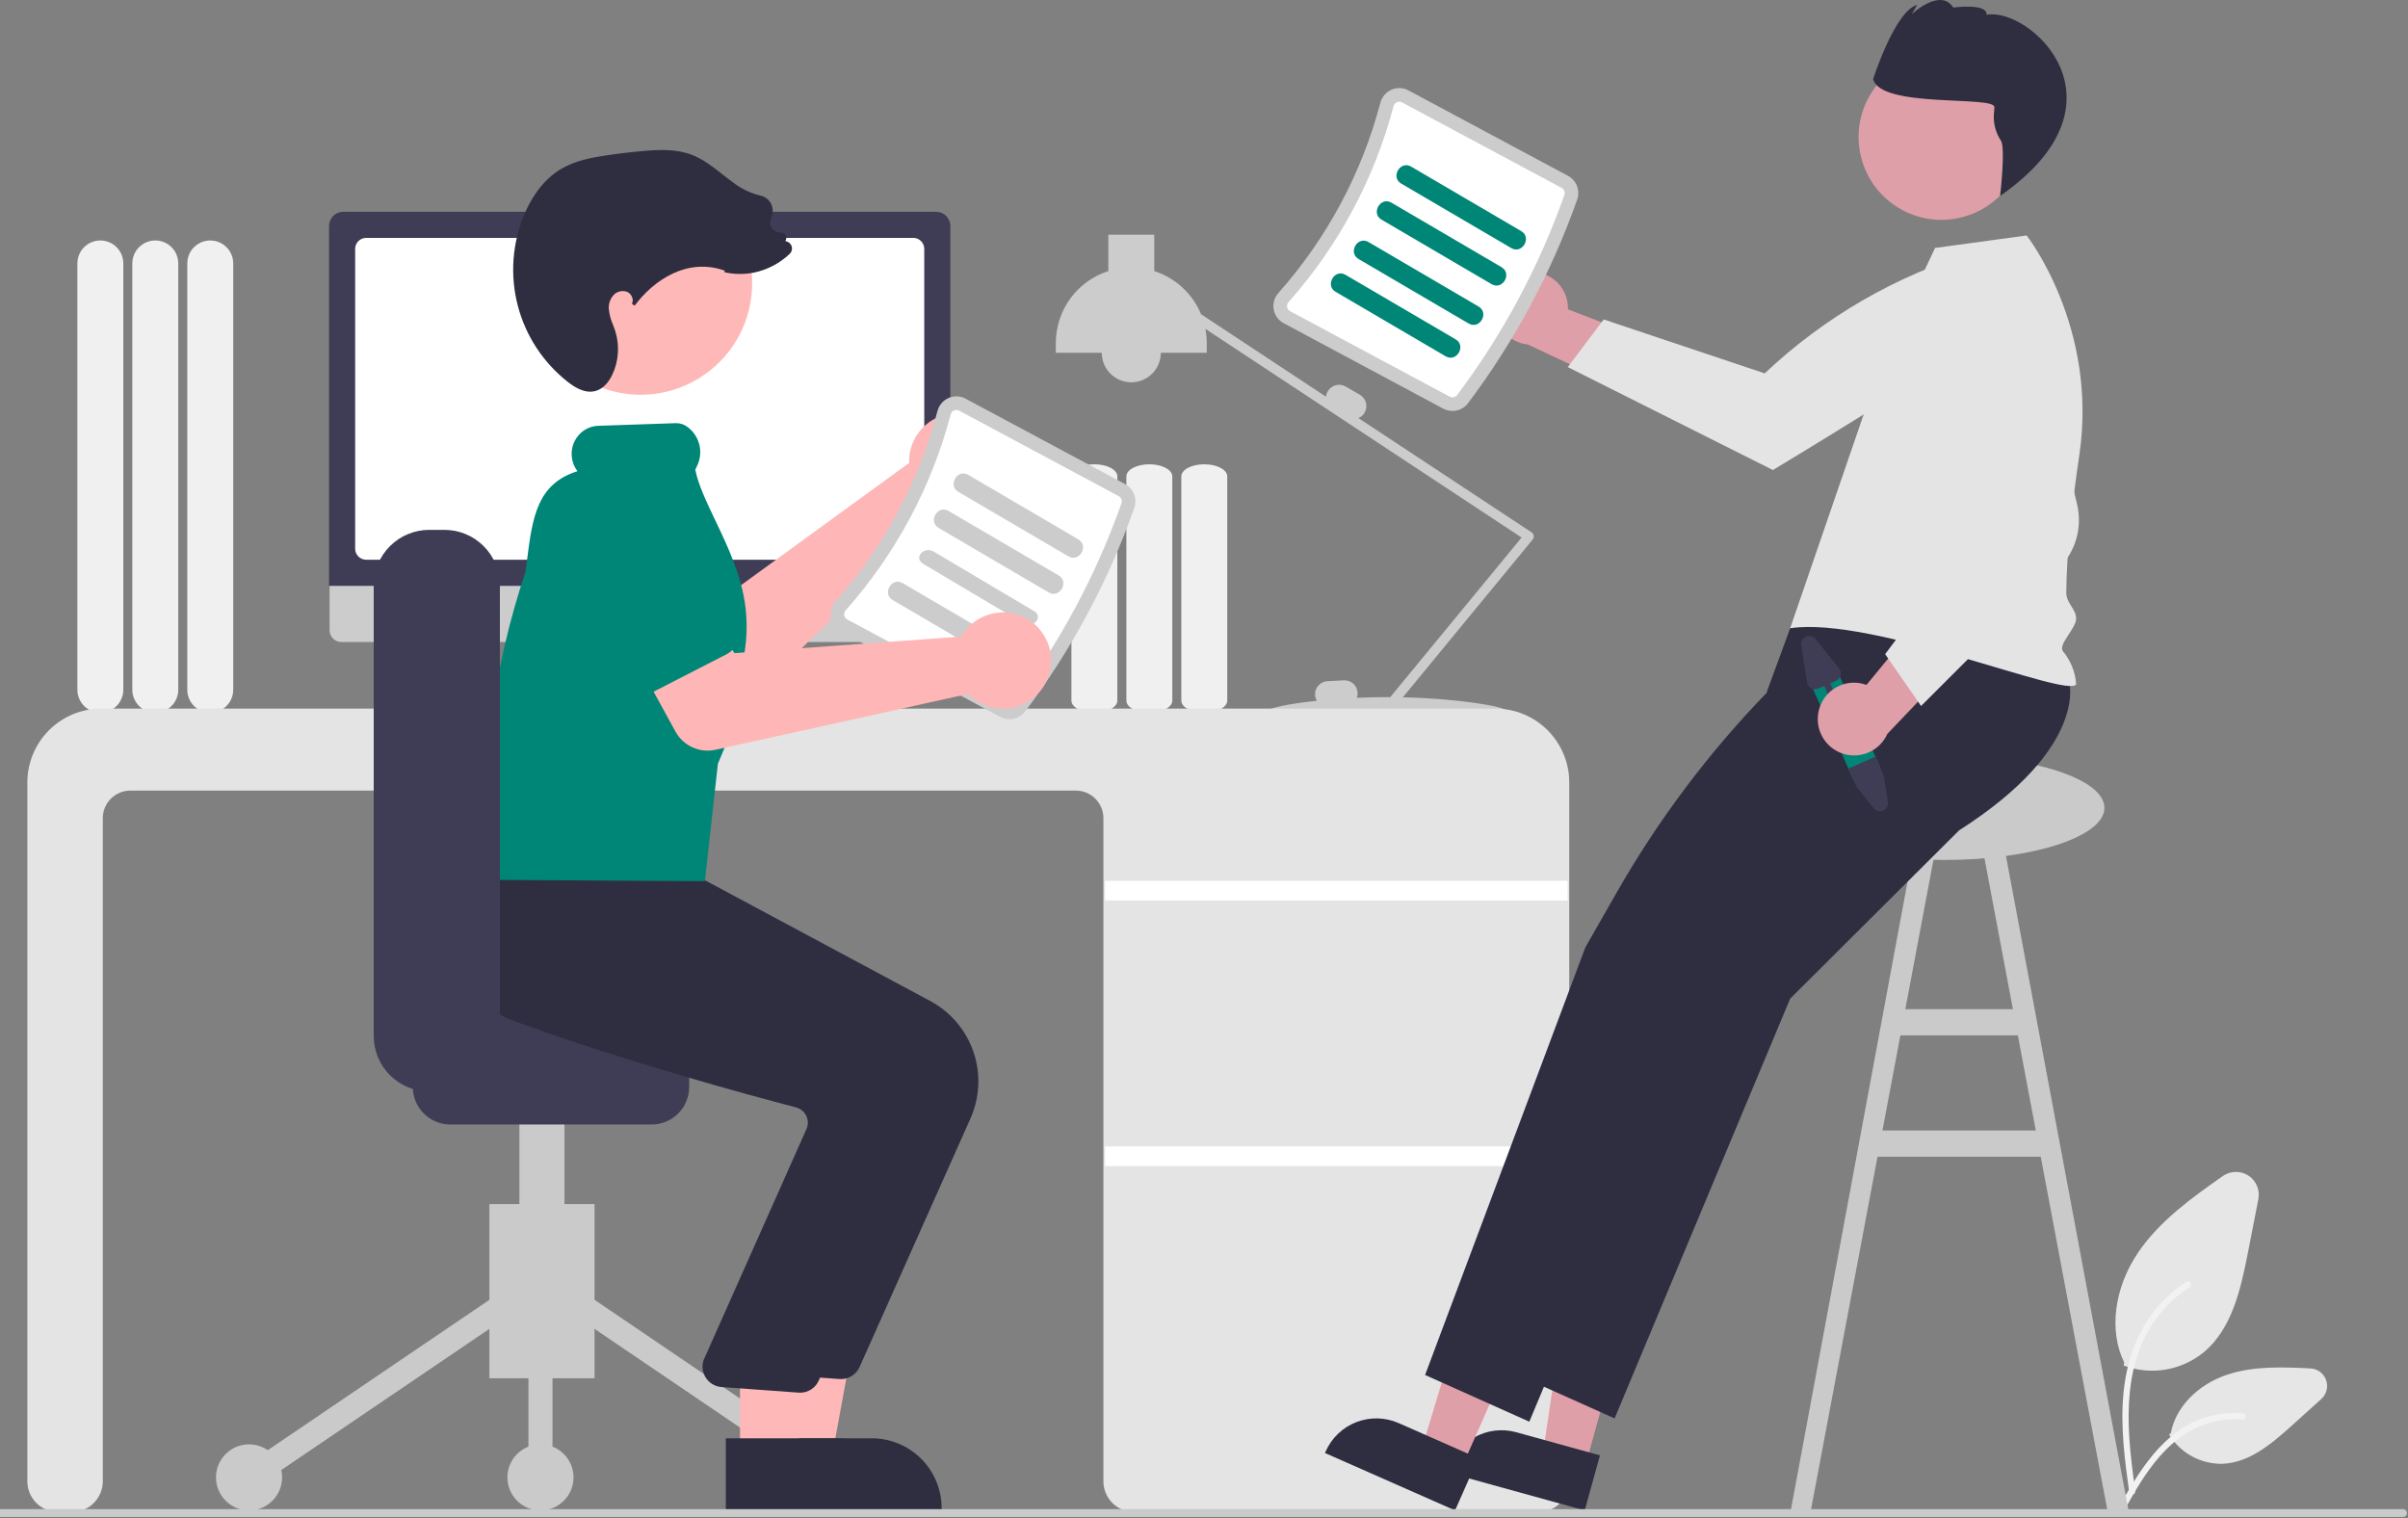 <?xml version="1.0" encoding="UTF-8"?> <svg xmlns="http://www.w3.org/2000/svg" width="563" height="355" viewBox="0 0 563 355" fill="none"><rect x="0" y="0" width="563" height="355" fill="#808080" stroke="none"/><g clip-path="url(#clip0_1092_1223)"><path d="M43.789 161.266V61.59C43.789 60.167 44.355 58.802 45.362 57.795C46.369 56.788 47.734 56.223 49.158 56.223C50.582 56.223 51.948 56.788 52.955 57.795C53.962 58.802 54.528 60.167 54.528 61.59V161.266C54.528 162.69 53.962 164.055 52.955 165.061C51.948 166.068 50.582 166.633 49.158 166.633C47.734 166.633 46.369 166.068 45.362 165.061C44.355 164.055 43.789 162.69 43.789 161.266Z" fill="#F0F0F0"></path><path d="M30.939 161.266V61.59C30.939 60.167 31.505 58.802 32.512 57.795C33.519 56.788 34.885 56.223 36.309 56.223C37.733 56.223 39.098 56.788 40.105 57.795C41.112 58.802 41.678 60.167 41.678 61.59V161.266C41.678 162.69 41.112 164.055 40.105 165.061C39.098 166.068 37.733 166.633 36.309 166.633C34.885 166.633 33.519 166.068 32.512 165.061C31.505 164.055 30.939 162.69 30.939 161.266Z" fill="#F0F0F0"></path><path d="M18.092 161.266V61.59C18.092 60.167 18.657 58.802 19.664 57.795C20.671 56.788 22.037 56.223 23.461 56.223C24.885 56.223 26.251 56.788 27.258 57.795C28.265 58.802 28.83 60.167 28.83 61.59V161.266C28.83 162.69 28.265 164.055 27.258 165.061C26.251 166.068 24.885 166.633 23.461 166.633C22.037 166.633 20.671 166.068 19.664 165.061C18.657 164.055 18.092 162.69 18.092 161.266Z" fill="#F0F0F0"></path><path d="M503.166 320.469C501.003 320.47 498.857 320.098 496.822 319.368L496.508 319.255L496.653 318.561C493.008 311.2 494.282 301.115 499.915 292.824C505.036 285.286 512.823 279.805 519.694 274.971C520.565 274.357 521.601 274.019 522.667 273.998C523.733 273.978 524.78 274.277 525.675 274.856C526.57 275.436 527.27 276.27 527.687 277.25C528.104 278.231 528.218 279.314 528.014 280.36L525.557 292.961C523.784 302.051 521.675 310.654 515.419 316.019C511.983 318.893 507.646 320.468 503.166 320.469Z" fill="#E6E6E6"></path><path d="M519.255 342.242C516.875 342.228 514.537 341.62 512.452 340.473C510.367 339.326 508.602 337.677 507.317 335.675L507.139 335.398L507.563 335.023C508.662 329.029 513.832 323.688 520.774 321.39C527.083 319.303 534.048 319.644 540.188 319.945C541 319.984 541.781 320.263 542.434 320.747C543.086 321.231 543.58 321.898 543.853 322.663C544.126 323.428 544.166 324.257 543.967 325.044C543.769 325.832 543.341 326.542 542.737 327.086L535.828 333.321C530.807 337.85 525.8 341.94 519.759 342.232C519.591 342.239 519.423 342.242 519.255 342.242Z" fill="#E6E6E6"></path><path d="M497.812 348.907C496.792 341.312 495.743 333.62 496.458 325.943C497.094 319.126 499.129 312.467 503.273 307.008C505.462 304.125 508.138 301.646 511.181 299.685C511.972 299.174 512.7 300.455 511.912 300.963C506.638 304.386 502.58 309.388 500.321 315.255C497.798 321.814 497.392 328.965 497.827 335.932C498.09 340.146 498.648 344.332 499.209 348.513C499.254 348.701 499.228 348.898 499.134 349.067C499.04 349.236 498.886 349.363 498.703 349.424C498.611 349.448 498.514 349.455 498.419 349.442C498.324 349.429 498.233 349.398 498.15 349.35C498.067 349.302 497.995 349.238 497.937 349.162C497.879 349.086 497.836 348.999 497.812 348.907Z" fill="#F2F2F2"></path><path d="M494.929 353.273C499.84 344.393 505.537 334.524 515.715 331.369C518.541 330.496 521.511 330.182 524.458 330.447C525.386 330.529 525.154 331.991 524.227 331.909C519.278 331.494 514.34 332.829 510.275 335.681C506.342 338.418 503.279 342.222 500.686 346.256C499.098 348.727 497.676 351.303 496.253 353.876C495.798 354.698 494.469 354.104 494.929 353.273Z" fill="#F2F2F2"></path><path d="M492.719 353.143L497.678 353.256L467.779 193.592L462.82 194.526L470.628 235.945H445.474L453.282 194.526L448.323 193.592L418.674 353.256L423.383 353.143L438.971 270.448H477.131L492.719 353.143ZM440.127 264.314L444.318 242.079H471.784L475.975 264.314H440.127Z" fill="#CACACA"></path><path d="M276.197 163.809V111.376C276.197 109.819 278.606 108.552 281.566 108.552C284.527 108.552 286.936 109.819 286.936 111.376V163.809C286.936 165.366 284.527 166.633 281.566 166.633C278.606 166.633 276.197 165.366 276.197 163.809Z" fill="#F0F0F0"></path><path d="M263.35 163.809V111.376C263.35 109.819 265.758 108.552 268.719 108.552C271.679 108.552 274.088 109.819 274.088 111.376V163.809C274.088 165.366 271.679 166.633 268.719 166.633C265.758 166.633 263.35 165.366 263.35 163.809Z" fill="#F0F0F0"></path><path d="M250.502 163.809V111.376C250.502 109.819 252.911 108.552 255.871 108.552C258.832 108.552 261.24 109.819 261.24 111.376V163.809C261.24 165.366 258.832 166.633 255.871 166.633C252.911 166.633 250.502 165.366 250.502 163.809Z" fill="#F0F0F0"></path><path d="M358.588 125.25C358.564 125.09 358.507 124.938 358.42 124.802C358.334 124.666 358.219 124.55 358.085 124.461L317.606 97.749C318.216 97.495 318.726 97.048 319.059 96.477C319.463 95.772 319.573 94.936 319.362 94.15C319.152 93.365 318.639 92.696 317.936 92.287L314.615 90.37C313.91 89.966 313.073 89.857 312.288 90.068C311.503 90.278 310.832 90.79 310.424 91.493C310.203 91.879 310.07 92.309 310.035 92.753L280.816 73.47C279.835 71.095 278.347 68.962 276.457 67.219C274.566 65.477 272.319 64.168 269.87 63.383V54.881H259.132V63.383C255.569 64.522 252.46 66.763 250.255 69.783C248.049 72.802 246.86 76.445 246.859 80.184V82.484H257.598C257.598 84.314 258.325 86.069 259.62 87.363C260.914 88.657 262.67 89.385 264.501 89.385C266.332 89.385 268.088 88.657 269.382 87.363C270.677 86.069 271.404 84.314 271.404 82.484H282.143V80.184C282.142 79.081 282.038 77.981 281.832 76.897L355.75 125.677L325.045 162.995C324.807 162.994 324.569 162.991 324.329 162.991C321.88 162.991 319.506 163.049 317.244 163.149C317.381 162.77 317.44 162.368 317.419 161.965C317.375 161.154 317.011 160.393 316.407 159.849C315.803 159.305 315.008 159.022 314.196 159.062L310.366 159.262C309.554 159.306 308.793 159.67 308.249 160.274C307.705 160.878 307.422 161.672 307.461 162.484C307.49 162.964 307.632 163.429 307.877 163.843C301.105 164.562 296.716 165.554 296.716 166.058C296.716 166.885 308.5 166.098 323.25 166.06C323.317 166.252 323.435 166.422 323.59 166.554C323.745 166.685 323.932 166.773 324.133 166.808C324.333 166.843 324.539 166.824 324.73 166.753C324.92 166.683 325.089 166.563 325.218 166.405L325.502 166.06C340.208 166.101 351.942 166.883 351.942 166.058C351.942 165.28 341.509 163.345 327.991 163.035L358.339 126.152C358.442 126.027 358.517 125.882 358.56 125.727C358.602 125.572 358.612 125.409 358.588 125.25Z" fill="#CCCCCC"></path><path d="M359.694 353.526H265.184C263.274 353.524 261.443 352.764 260.092 351.414C258.742 350.064 257.982 348.234 257.98 346.324V191.278C257.978 189.572 257.299 187.936 256.093 186.73C254.886 185.524 253.25 184.846 251.543 184.844H30.473C28.767 184.846 27.131 185.524 25.924 186.73C24.717 187.936 24.038 189.572 24.036 191.278V346.324C24.034 348.234 23.274 350.064 21.924 351.414C20.573 352.764 18.742 353.524 16.832 353.526H13.598C11.689 353.524 9.857 352.764 8.507 351.414C7.156 350.064 6.397 348.234 6.395 346.324V182.927C6.4 178.353 8.22 173.968 11.455 170.734C14.69 167.5 19.077 165.68 23.653 165.675H349.64C354.216 165.68 358.603 167.5 361.838 170.734C365.073 173.968 366.893 178.353 366.899 182.927V346.324C366.896 348.234 366.137 350.064 364.786 351.414C363.435 352.764 361.604 353.524 359.694 353.526Z" fill="#E4E4E4"></path><path d="M366.516 205.929H258.365V210.529H366.516V205.929Z" fill="white"></path><path d="M366.516 268.035H258.365V272.635H366.516V268.035Z" fill="white"></path><path d="M168.839 164.918L165.731 163.61L163.599 148.033H135.203L132.892 163.546L130.111 164.936C129.978 165.002 129.871 165.112 129.808 165.246C129.745 165.381 129.73 165.533 129.764 165.678C129.798 165.823 129.88 165.952 129.997 166.044C130.113 166.136 130.258 166.186 130.406 166.186H168.583C168.736 166.186 168.884 166.134 169.002 166.037C169.119 165.941 169.2 165.806 169.231 165.657C169.261 165.507 169.238 165.352 169.167 165.218C169.096 165.083 168.98 164.977 168.839 164.918Z" fill="#E6E6E6"></path><path d="M219.301 150.106H79.814C79.082 150.104 78.381 149.812 77.864 149.294C77.347 148.776 77.057 148.075 77.057 147.343V127.681H222.058V147.343C222.058 148.075 221.768 148.776 221.251 149.294C220.734 149.812 220.033 150.104 219.301 150.106Z" fill="#CCCCCC"></path><path d="M222.205 136.974H76.93V52.844C76.931 51.961 77.282 51.115 77.907 50.49C78.531 49.866 79.378 49.515 80.261 49.514H218.873C219.756 49.515 220.603 49.866 221.228 50.49C221.852 51.115 222.204 51.961 222.205 52.844V136.974Z" fill="#3F3D56"></path><path d="M213.527 130.868H85.605C84.924 130.867 84.272 130.596 83.79 130.115C83.309 129.634 83.038 128.981 83.037 128.3V58.187C83.038 57.507 83.309 56.854 83.79 56.373C84.272 55.892 84.924 55.621 85.605 55.62H213.527C214.208 55.621 214.861 55.892 215.342 56.373C215.824 56.854 216.094 57.507 216.095 58.187V128.3C216.094 128.981 215.824 129.634 215.342 130.115C214.861 130.596 214.208 130.867 213.527 130.868Z" fill="white"></path><path d="M356.928 63.669C358.152 63.493 359.4 63.587 360.583 63.945C361.766 64.302 362.857 64.915 363.778 65.74C364.698 66.565 365.427 67.581 365.912 68.718C366.398 69.854 366.628 71.084 366.587 72.319L394.633 83.11L381.926 92.185L357.241 80.546C355.17 80.339 353.246 79.38 351.836 77.85C350.425 76.321 349.624 74.327 349.585 72.246C349.547 70.166 350.273 68.144 351.627 66.563C352.98 64.982 354.866 63.952 356.928 63.669Z" fill="#DF9FA8"></path><path d="M463.422 58.371L468.166 66.995C467.02 72.464 464.056 77.385 459.758 80.958C452.493 87.082 414.509 109.892 414.509 109.892L366.557 85.827L374.945 74.684L412.593 87.296C426.558 74.114 443.411 64.375 461.809 58.855L463.422 58.371Z" fill="#E4E4E4"></path><path d="M454.6 201.065C475.268 201.065 492.024 195.608 492.024 188.875C492.024 182.143 475.268 176.686 454.6 176.686C433.931 176.686 417.176 182.143 417.176 188.875C417.176 195.608 433.931 201.065 454.6 201.065Z" fill="#CACACA"></path><path d="M370.643 342.813L360.705 340.067L366.571 300.443L381.238 304.497L370.643 342.813Z" fill="#DF9FA8"></path><path d="M370.514 353.143L338.471 344.288L338.583 343.883C339.497 340.577 341.688 337.769 344.673 336.077C347.659 334.385 351.194 333.948 354.502 334.862L354.503 334.862L374.074 340.27L370.514 353.143Z" fill="#2F2E41"></path><path d="M341.829 342.942L332.396 338.778L343.973 300.432L357.893 306.576L341.829 342.942Z" fill="#DF9FA8"></path><path d="M340.197 353.143L309.785 339.719L309.955 339.334C311.341 336.196 313.918 333.737 317.118 332.498C320.318 331.259 323.879 331.341 327.019 332.726L327.02 332.726L345.594 340.925L340.197 353.143Z" fill="#2F2E41"></path><path d="M483.725 159.073C483.725 159.073 488.724 174.556 458.052 194.136L418.549 233.484L377.503 331.631L353.135 320.711L357.914 307.958L361.121 299.401L362.762 295.023L364.521 290.33L390.609 220.721L412.523 182.366L413.158 161.554L418.549 146.883L457.654 133.012L483.725 159.073Z" fill="#2F2E41"></path><path d="M463.782 159.84C463.782 159.84 468.781 175.322 438.108 194.903L398.605 234.251L357.56 332.398L333.191 321.477L337.971 308.725L341.178 300.168L342.818 295.79L344.577 291.097L370.665 221.487L378.003 208.645C387.682 191.703 399.444 176.038 413.015 162.016L420.208 154.583L420.975 143.082L437.711 133.779L463.782 159.84Z" fill="#2F2E41"></path><path d="M440.152 84.043L452.424 57.974L473.841 55.054C473.841 55.054 490.564 76.351 486.173 106.279C484.527 117.501 483.185 128.674 483.105 138.482C483.084 141.091 485.368 142.256 485.406 144.616C485.444 146.933 481.078 150.708 482.338 152.283C484.14 154.454 485.214 157.136 485.406 159.95C483.886 163.566 437.884 143.976 418.549 146.883L440.152 84.043Z" fill="#E4E4E4"></path><path d="M470.57 41.929C476.036 32.737 473.013 20.855 463.817 15.39C454.62 9.926 442.734 12.948 437.267 22.14C431.801 31.333 434.824 43.215 444.02 48.68C453.217 54.144 465.103 51.122 470.57 41.929Z" fill="#DF9FA8"></path><path d="M466.302 25.082C466.265 25.592 466.214 26.267 466.155 27.03C466.095 29.12 466.684 31.177 467.842 32.919C468.925 34.751 467.632 45.816 467.632 45.816C499.363 23.706 474.291 1.493 464.483 3.467C464.688 0.656 456.689 1.77 456.689 1.77C453.642 -2.975 446.962 3.323 446.962 3.323L448.251 1.155C443.065 2.474 437.939 18.496 437.939 18.496C439.698 25.407 466.507 22.271 466.302 25.082Z" fill="#2F2E41"></path><path d="M343.21 94.298C354.114 79.8 362.734 63.719 368.77 46.614C369.12 45.591 369.095 44.477 368.7 43.47C368.305 42.464 367.565 41.63 366.613 41.117L329.301 21.132C328.697 20.806 328.027 20.622 327.341 20.595C326.656 20.567 325.973 20.696 325.345 20.971C324.706 21.249 324.138 21.669 323.685 22.2C323.232 22.73 322.906 23.357 322.732 24.032C318.389 40.515 310.226 55.745 298.903 68.489C298.436 69.008 298.095 69.626 297.904 70.297C297.713 70.967 297.677 71.673 297.8 72.359C297.918 73.034 298.189 73.674 298.592 74.229C298.995 74.784 299.519 75.24 300.125 75.562L337.437 95.547C338.392 96.056 339.496 96.21 340.553 95.981C341.61 95.752 342.552 95.156 343.21 94.298Z" fill="#CCCCCC"></path><path d="M340.665 92.386C340.464 92.636 340.182 92.808 339.868 92.873C339.553 92.938 339.226 92.891 338.942 92.741L301.63 72.755C301.449 72.661 301.292 72.526 301.171 72.361C301.051 72.196 300.971 72.005 300.937 71.803C300.898 71.591 300.909 71.372 300.969 71.165C301.029 70.957 301.136 70.766 301.282 70.606C312.939 57.487 321.343 41.808 325.814 24.84C325.865 24.63 325.965 24.435 326.105 24.27C326.244 24.106 326.42 23.975 326.619 23.89C326.805 23.806 327.009 23.767 327.214 23.776C327.418 23.784 327.618 23.84 327.797 23.939L365.109 43.924C365.392 44.076 365.612 44.323 365.732 44.621C365.852 44.919 365.865 45.249 365.767 45.555C359.839 62.354 351.373 78.147 340.665 92.386Z" fill="white"></path><path d="M327.61 42.926L353.346 58.005C355.906 59.505 358.225 55.531 355.668 54.033L329.933 38.954C327.372 37.454 325.054 41.428 327.61 42.926Z" fill="#008677"></path><path d="M323.009 51.36L348.744 66.439C351.305 67.939 353.623 63.965 351.067 62.467L325.331 47.388C322.771 45.888 320.452 49.862 323.009 51.36Z" fill="#008677"></path><path d="M317.639 60.561L343.375 75.64C345.936 77.14 348.254 73.166 345.698 71.668L319.962 56.589C317.402 55.089 315.083 59.063 317.639 60.561Z" fill="#008677"></path><path d="M312.27 68.229L338.006 83.308C340.566 84.808 342.885 80.833 340.329 79.335L314.593 64.256C312.033 62.756 309.714 66.731 312.27 68.229Z" fill="#008677"></path><path d="M429.59 156.924L439.252 178.642C439.485 179.162 439.584 179.732 439.542 180.3C439.499 180.868 439.315 181.416 439.007 181.896C438.644 182.469 438.12 182.921 437.5 183.197C436.881 183.472 436.193 183.558 435.525 183.444C435.297 183.409 435.074 183.35 434.859 183.266C434.005 182.937 433.316 182.282 432.944 181.446L423.282 159.728C423.098 159.314 422.997 158.868 422.986 158.415C422.974 157.962 423.052 157.511 423.214 157.088C423.543 156.234 424.197 155.545 425.033 155.173C425.87 154.801 426.82 154.777 427.674 155.105C428.529 155.434 429.218 156.088 429.59 156.924Z" fill="#008677"></path><path d="M438.472 176.891L440.407 181.274L441.397 187.488C441.463 187.897 441.391 188.317 441.193 188.681C440.996 189.045 440.683 189.334 440.305 189.502C439.926 189.67 439.502 189.709 439.099 189.611C438.696 189.514 438.337 189.287 438.077 188.964L434.072 183.982L432.164 179.694L438.472 176.891Z" fill="#3F3D56"></path><path d="M421.135 150.881L422.519 159.576C422.565 159.861 422.675 160.131 422.841 160.367C423.008 160.602 423.226 160.796 423.48 160.933C423.733 161.071 424.015 161.148 424.303 161.16C424.591 161.171 424.878 161.116 425.141 160.999L426.514 160.389L429.163 166.344C429.246 166.529 429.399 166.674 429.589 166.747C429.779 166.82 429.989 166.814 430.175 166.732C430.361 166.649 430.506 166.496 430.579 166.307C430.652 166.117 430.647 165.906 430.565 165.721L427.916 159.766L429.288 159.155C429.743 158.953 430.1 158.578 430.279 158.114C430.458 157.649 430.447 157.133 430.246 156.677C430.179 156.526 430.092 156.385 429.988 156.256L424.456 149.405C424.196 149.082 423.836 148.855 423.433 148.758C423.031 148.661 422.607 148.699 422.228 148.868C421.849 149.036 421.537 149.325 421.339 149.689C421.141 150.053 421.07 150.472 421.135 150.881Z" fill="#3F3D56"></path><path d="M425.143 166.575C425.361 165.359 425.842 164.205 426.555 163.194C427.267 162.184 428.192 161.342 429.265 160.728C430.338 160.114 431.532 159.742 432.764 159.64C433.996 159.537 435.236 159.705 436.396 160.133L455.469 136.918L460.087 151.83L441.267 171.59C440.419 173.49 438.903 175.013 437.006 175.87C435.11 176.728 432.964 176.86 430.977 176.242C428.989 175.624 427.297 174.298 426.222 172.516C425.147 170.735 424.763 168.621 425.143 166.575Z" fill="#DF9FA8"></path><path d="M449.154 165.067L440.754 152.937L464.608 121.144L452.319 94.822L453.214 63.512L463.369 61.637L463.495 61.7C468.432 64.541 472.248 68.984 474.309 74.292C476.843 80.623 482.497 104.387 485.643 117.989C486.261 120.625 486.193 123.375 485.447 125.977C484.7 128.58 483.299 130.947 481.378 132.855L449.154 165.067Z" fill="#E4E4E4"></path><path d="M212.631 106.458C212.561 107.047 212.538 107.641 212.561 108.234L169.552 139.512L157.736 134.285L147.514 151.079L167.531 162.365C169.149 163.277 171.018 163.639 172.859 163.399C174.7 163.158 176.413 162.327 177.741 161.03L221.029 118.765C223.245 119.328 225.579 119.203 227.722 118.407C229.865 117.611 231.715 116.182 233.026 114.309C234.336 112.437 235.046 110.21 235.059 107.925C235.073 105.639 234.39 103.404 233.102 101.516C231.813 99.628 229.981 98.177 227.847 97.356C225.714 96.535 223.381 96.382 221.159 96.919C218.936 97.455 216.93 98.655 215.407 100.359C213.884 102.063 212.915 104.191 212.631 106.458Z" fill="#FFB6B6"></path><path d="M168.161 140.656L155.618 161.548C155.262 162.142 154.781 162.653 154.209 163.045C153.637 163.436 152.987 163.701 152.303 163.819C151.62 163.937 150.919 163.907 150.249 163.73C149.578 163.553 148.954 163.233 148.418 162.794L129.638 147.376C126.607 145.534 124.43 142.565 123.585 139.12C122.74 135.676 123.296 132.037 125.13 129.001C126.965 125.965 129.928 123.781 133.372 122.926C136.815 122.071 140.457 122.616 143.499 124.441L165.873 133.718C166.514 133.983 167.089 134.384 167.561 134.892C168.033 135.401 168.389 136.005 168.606 136.663C168.823 137.321 168.896 138.019 168.819 138.708C168.742 139.397 168.518 140.061 168.161 140.656Z" fill="#008677"></path><path d="M114.421 322.247H139.006V281.521H114.421V322.247Z" fill="#CACACA"></path><path d="M137.775 303.071L134.619 307.719L193.624 347.743L196.779 343.094L137.775 303.071Z" fill="#CACACA"></path><path d="M115.653 303.071L56.648 343.095L59.804 347.743L118.808 307.719L115.653 303.071Z" fill="#CACACA"></path><path d="M195.201 353.142C199.469 353.142 202.928 349.684 202.928 345.419C202.928 341.153 199.469 337.695 195.201 337.695C190.934 337.695 187.475 341.153 187.475 345.419C187.475 349.684 190.934 353.142 195.201 353.142Z" fill="#CACACA"></path><path d="M126.362 353.142C130.629 353.142 134.088 349.684 134.088 345.419C134.088 341.153 130.629 337.695 126.362 337.695C122.094 337.695 118.635 341.153 118.635 345.419C118.635 349.684 122.094 353.142 126.362 353.142Z" fill="#CACACA"></path><path d="M58.227 353.142C62.494 353.142 65.954 349.684 65.954 345.419C65.954 341.153 62.494 337.695 58.227 337.695C53.959 337.695 50.5 341.153 50.5 345.419C50.5 349.684 53.959 353.142 58.227 353.142Z" fill="#CACACA"></path><path d="M129.172 305.395H123.553V345.419H129.172V305.395Z" fill="#CACACA"></path><path d="M121.446 299.778H131.982V245.711H121.446V299.778Z" fill="#CACACA"></path><path d="M96.51 254.137V241.498C96.512 239.171 97.438 236.94 99.084 235.294C100.73 233.649 102.962 232.723 105.29 232.721H152.353C154.681 232.723 156.913 233.649 158.559 235.294C160.205 236.94 161.131 239.171 161.134 241.498V254.137C161.131 256.464 160.205 258.695 158.559 260.34C156.913 261.986 154.681 262.911 152.353 262.914H105.29C102.962 262.911 100.73 261.986 99.084 260.34C97.438 258.695 96.512 256.464 96.51 254.137Z" fill="#3F3D56"></path><path d="M181.511 340.531L194.526 340.53L200.719 306.785L181.51 306.786L181.511 340.531Z" fill="#FFB8B8"></path><path d="M178.192 353.143L220.16 353.141V352.61C220.16 350.466 219.738 348.343 218.917 346.362C218.096 344.381 216.893 342.581 215.376 341.064C213.859 339.548 212.059 338.345 210.077 337.525C208.095 336.704 205.971 336.282 203.826 336.282H203.824L178.191 336.283L178.192 353.143Z" fill="#2F2E41"></path><path d="M200.979 319.605L226.927 261.44C229.094 256.537 229.333 250.999 227.598 245.928C225.863 240.857 222.281 236.626 217.565 234.076L161.282 203.907L135.6 201.723L111.909 199.571L111.738 199.86C111.52 200.229 106.426 209.024 109.869 218.667C112.481 225.982 119.274 231.696 130.061 235.649C155.237 244.877 184.321 252.764 195.657 255.726C196.158 255.854 196.626 256.087 197.031 256.409C197.435 256.731 197.767 257.135 198.004 257.594C198.242 258.048 198.384 258.546 198.42 259.057C198.455 259.568 198.385 260.082 198.213 260.564L174.106 314.704C173.854 315.391 173.764 316.126 173.841 316.853C173.919 317.58 174.162 318.28 174.553 318.898C174.944 319.516 175.471 320.037 176.095 320.419C176.719 320.801 177.422 321.035 178.15 321.103L196.163 322.414C196.316 322.428 196.468 322.435 196.62 322.435C197.542 322.435 198.445 322.168 199.219 321.665C199.992 321.163 200.604 320.447 200.979 319.605Z" fill="#2F2E41"></path><path d="M173.017 340.531L186.032 340.53L192.225 306.785L173.016 306.786L173.017 340.531Z" fill="#FFB8B8"></path><path d="M169.698 353.143L211.666 353.141V352.61C211.666 350.466 211.244 348.343 210.423 346.362C209.602 344.381 208.399 342.581 206.882 341.064C205.365 339.548 203.564 338.345 201.583 337.525C199.601 336.704 197.477 336.282 195.332 336.282H195.33L169.697 336.283L169.698 353.143Z" fill="#2F2E41"></path><path d="M191.423 322.789L217.371 264.624C219.537 259.721 219.777 254.183 218.042 249.112C216.307 244.041 212.724 239.809 208.008 237.26L151.726 207.091L126.043 204.907L107.488 203.298L107.49 203.044C107.272 203.413 102.178 212.207 105.621 221.851C108.233 229.166 109.718 234.879 120.504 238.833C145.681 248.061 174.765 255.948 186.101 258.91C186.601 259.038 187.07 259.271 187.474 259.593C187.879 259.915 188.211 260.318 188.448 260.778C188.686 261.232 188.827 261.73 188.863 262.241C188.899 262.752 188.829 263.265 188.656 263.748L164.55 317.888C164.298 318.574 164.207 319.31 164.285 320.037C164.362 320.764 164.606 321.464 164.996 322.082C165.387 322.7 165.915 323.22 166.539 323.603C167.162 323.985 167.866 324.219 168.594 324.286L186.607 325.597C186.76 325.612 186.912 325.619 187.063 325.619C187.986 325.619 188.889 325.351 189.662 324.849C190.436 324.347 191.047 323.631 191.423 322.789Z" fill="#2F2E41"></path><path d="M175.146 72.257C178.478 58.252 169.821 44.198 155.811 40.867C141.8 37.537 127.742 46.19 124.41 60.195C121.078 74.2 129.735 88.254 143.745 91.584C157.755 94.915 171.814 86.262 175.146 72.257Z" fill="#FFB8B8"></path><path d="M239.661 166.372C250.565 151.873 259.185 135.793 265.221 118.687C265.571 117.664 265.546 116.55 265.151 115.544C264.756 114.537 264.017 113.703 263.064 113.191L225.752 93.206C225.148 92.88 224.478 92.696 223.793 92.668C223.107 92.64 222.424 92.769 221.796 93.045C221.157 93.323 220.589 93.743 220.136 94.273C219.683 94.804 219.357 95.43 219.183 96.106C214.84 112.589 206.677 127.818 195.354 140.563C194.888 141.081 194.546 141.7 194.355 142.37C194.164 143.041 194.129 143.746 194.251 144.433C194.37 145.108 194.64 145.748 195.043 146.303C195.446 146.858 195.97 147.314 196.576 147.636L233.888 167.621C234.843 168.13 235.947 168.283 237.004 168.054C238.061 167.826 239.003 167.229 239.661 166.372Z" fill="#CCCCCC"></path><path d="M237.116 164.459C236.915 164.709 236.633 164.882 236.319 164.947C236.004 165.012 235.677 164.965 235.394 164.815L198.081 144.829C197.9 144.735 197.743 144.599 197.623 144.434C197.502 144.269 197.422 144.078 197.388 143.877C197.349 143.664 197.36 143.446 197.42 143.238C197.48 143.03 197.587 142.839 197.733 142.68C209.39 129.56 217.794 113.882 222.265 96.913C222.317 96.704 222.416 96.509 222.556 96.344C222.695 96.179 222.871 96.049 223.07 95.963C223.257 95.88 223.46 95.841 223.665 95.849C223.869 95.858 224.069 95.913 224.249 96.012L261.56 115.997C261.843 116.15 262.063 116.396 262.184 116.694C262.304 116.992 262.316 117.322 262.218 117.628C256.29 134.427 247.824 150.22 237.116 164.459Z" fill="white"></path><path d="M224.061 115L249.797 130.078C252.357 131.579 254.676 127.604 252.12 126.106L226.384 111.027C223.824 109.527 221.505 113.502 224.061 115Z" fill="#CCCCCC"></path><path d="M219.46 123.434L245.195 138.513C247.756 140.013 250.075 136.038 247.518 134.54L221.783 119.462C219.222 117.961 216.903 121.936 219.46 123.434Z" fill="#CCCCCC"></path><path d="M215.842 131.835L239.247 145.724C241.576 147.106 244.066 144.249 241.741 142.87L218.336 128.98C216.007 127.598 213.517 130.455 215.842 131.835Z" fill="#CCCCCC"></path><path d="M208.721 140.302L234.457 155.381C237.018 156.881 239.336 152.906 236.78 151.409L211.044 136.33C208.484 134.829 206.165 138.804 208.721 140.302Z" fill="#CCCCCC"></path><path d="M164.813 206.018L113.212 205.71L113.198 205.343C112.214 179.462 115.378 156.018 122.872 133.672C122.978 132.836 123.092 131.942 123.204 131.064C124.484 121.067 125.501 113.129 135.011 110.173C134.219 109.12 133.752 107.858 133.667 106.543C133.607 105.669 133.722 104.792 134.004 103.962C134.287 103.133 134.732 102.368 135.313 101.713C135.869 101.079 136.545 100.563 137.303 100.193C138.06 99.824 138.884 99.609 139.725 99.561L158.092 98.935C159.057 98.929 159.996 99.247 160.759 99.839C162.157 100.878 163.14 102.38 163.531 104.076C163.922 105.773 163.696 107.554 162.894 109.099C162.677 109.53 162.595 109.726 162.563 109.811C163.216 113.231 165.153 117.293 167.203 121.592C170.139 127.747 173.466 134.722 174.321 142.185C174.783 146.214 174.591 150.292 173.753 154.26C173.37 156.399 173.282 158.579 173.491 160.742C173.659 163.948 173.817 166.975 172.004 169.903C171.542 170.697 171.013 171.543 170.393 172.48L167.842 178.574L164.813 206.018Z" fill="#008677"></path><path d="M87.377 242.236V136.839C87.381 133.405 88.747 130.112 91.177 127.683C93.606 125.255 96.9 123.889 100.336 123.885H103.92C107.356 123.889 110.65 125.255 113.079 127.683C115.509 130.112 116.875 133.405 116.879 136.839V242.236C116.875 245.671 115.509 248.963 113.079 251.392C110.65 253.82 107.356 255.186 103.92 255.19H100.336C96.9 255.186 93.606 253.82 91.177 251.392C88.747 248.963 87.381 245.671 87.377 242.236Z" fill="#3F3D56"></path><path d="M225.752 147.358C225.381 147.822 225.048 148.314 224.755 148.83L171.709 152.702L164.433 142.027L146.883 150.897L157.925 171.045C158.817 172.673 160.214 173.967 161.904 174.734C163.595 175.501 165.489 175.699 167.302 175.299L226.386 162.242C227.97 163.889 230.019 165.015 232.26 165.47C234.5 165.925 236.826 165.687 238.928 164.788C241.03 163.889 242.808 162.372 244.026 160.438C245.244 158.504 245.845 156.246 245.748 153.962C245.65 151.679 244.86 149.48 243.482 147.656C242.103 145.833 240.202 144.473 238.032 143.756C235.861 143.039 233.523 143 231.33 143.643C229.136 144.287 227.19 145.583 225.752 147.358Z" fill="#FFB6B6"></path><path d="M169.924 152.939L148.239 164.065C147.622 164.382 146.944 164.562 146.251 164.593C145.558 164.624 144.867 164.505 144.224 164.245C143.581 163.985 143.002 163.589 142.526 163.085C142.05 162.581 141.688 161.98 141.465 161.324L133.656 138.321C132.055 135.163 131.77 131.499 132.864 128.132C133.957 124.765 136.34 121.967 139.492 120.352C129.879 125.284 149.899 111.274 157.54 126.154L171.644 145.839C172.048 146.403 172.325 147.047 172.457 147.727C172.59 148.408 172.574 149.109 172.41 149.783C172.247 150.456 171.94 151.087 171.511 151.632C171.082 152.176 170.541 152.622 169.924 152.939Z" fill="#008677"></path><path d="M138 91.578C136.43 91.578 134.698 90.822 132.746 89.29C127.001 84.78 122.894 78.511 121.056 71.444C119.218 64.377 119.75 56.902 122.571 50.167C123.991 46.777 126.646 42.17 131.233 39.47C134.53 37.53 138.403 36.829 141.775 36.324C144.694 35.887 147.65 35.539 150.56 35.291C154.037 34.994 158.054 34.793 161.717 36.184C164.402 37.204 166.686 39.005 168.895 40.746C169.666 41.353 170.462 41.981 171.259 42.562C173.192 44.069 175.421 45.151 177.8 45.738C178.303 45.842 178.776 46.052 179.19 46.355C179.604 46.658 179.948 47.046 180.198 47.493C180.454 47.948 180.609 48.452 180.654 48.972C180.698 49.492 180.63 50.015 180.454 50.506C180.11 51.472 179.799 52.343 180.428 53.286C180.661 53.618 180.972 53.889 181.334 54.073C181.696 54.257 182.098 54.35 182.504 54.343C182.718 54.34 182.93 54.39 183.12 54.489C183.31 54.588 183.472 54.733 183.592 54.911C183.713 55.087 183.79 55.29 183.814 55.503C183.839 55.715 183.812 55.93 183.734 56.13L183.633 56.39C183.903 56.415 184.163 56.505 184.39 56.653C184.617 56.801 184.805 57.002 184.938 57.238C185.134 57.575 185.211 57.968 185.153 58.354C185.096 58.74 184.909 59.095 184.622 59.36C182.296 61.574 179.394 63.092 176.248 63.741C174.095 64.163 171.88 64.158 169.729 63.726L169.383 63.659L169.426 63.275C160.724 60.173 152.87 65.438 148.392 71.456L147.746 71.048C147.857 70.824 147.921 70.579 147.935 70.33C147.95 70.08 147.913 69.829 147.828 69.594C147.738 69.312 147.593 69.05 147.401 68.823C147.21 68.597 146.975 68.41 146.712 68.275C146.178 68.055 145.592 67.998 145.026 68.111C144.46 68.224 143.941 68.501 143.533 68.909C143.117 69.344 142.797 69.861 142.592 70.427C142.388 70.993 142.303 71.595 142.344 72.195C142.462 73.468 142.786 74.712 143.304 75.88C143.515 76.439 143.732 77.017 143.909 77.599C144.9 80.909 144.636 84.467 143.167 87.594C142.489 89.02 141.264 90.839 139.274 91.403C138.859 91.52 138.431 91.579 138 91.578Z" fill="#2F2E41"></path><path d="M561.838 354.676H-57.38C-57.622 354.675 -57.854 354.579 -58.024 354.408C-58.195 354.237 -58.291 354.005 -58.291 353.763C-58.291 353.521 -58.195 353.29 -58.024 353.118C-57.854 352.947 -57.622 352.851 -57.38 352.85H561.838C562.081 352.85 562.313 352.946 562.484 353.118C562.655 353.289 562.752 353.521 562.752 353.763C562.752 354.005 562.655 354.237 562.484 354.409C562.313 354.58 562.081 354.676 561.838 354.676Z" fill="#CACACA"></path></g><defs><clipPath id="clip0_1092_1223"><rect width="563" height="355" fill="white"></rect></clipPath></defs></svg> 